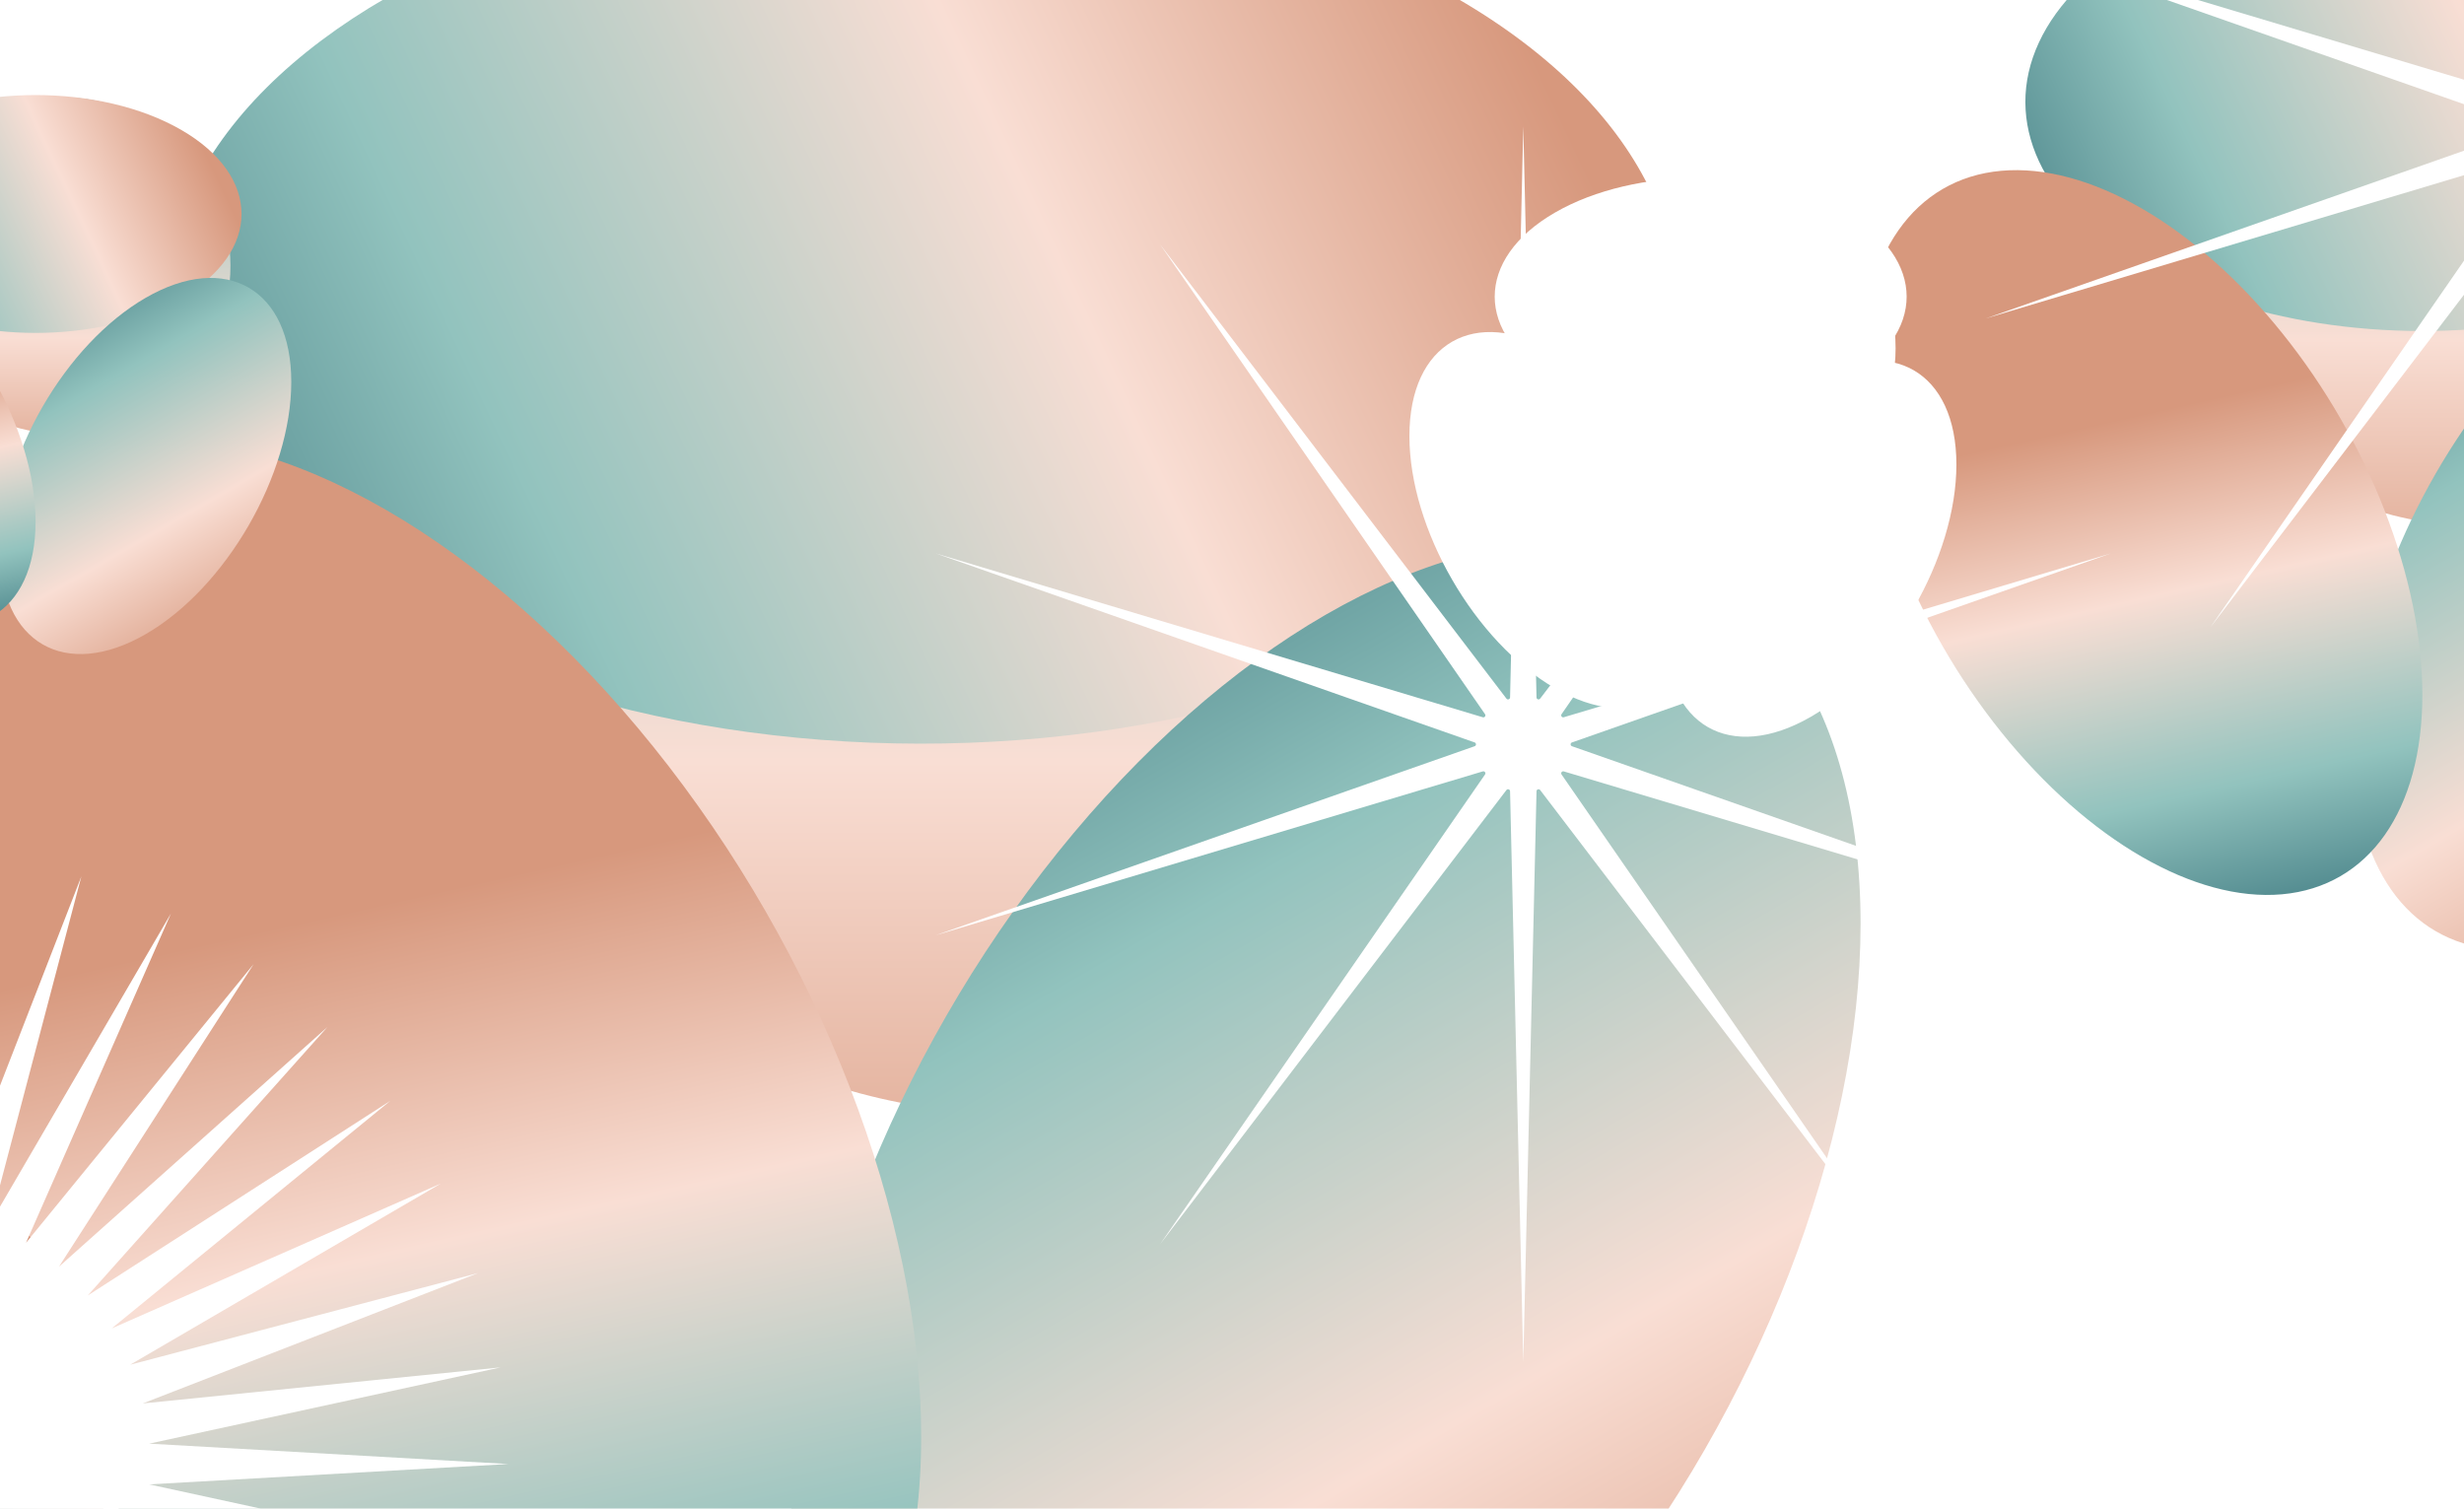 <svg width="1653" height="1012" viewBox="0 0 1653 1012" fill="none" xmlns="http://www.w3.org/2000/svg">
<circle cx="683.826" cy="332.983" r="414.5" fill="url(#paint0_linear_102_2)"/>
<circle cx="414.461" cy="414.461" r="414.461" transform="matrix(0.866 -0.5 0.866 0.5 -99.871 205.798)" fill="url(#paint1_linear_102_2)"/>
<circle cx="414.461" cy="414.461" r="414.461" transform="matrix(0.866 -0.5 -3.18351e-05 1 530.357 619.669)" fill="url(#paint2_linear_102_2)"/>
<circle cx="414.461" cy="414.461" r="414.461" transform="matrix(0.866 0.5 3.18351e-05 1 -99.871 134.862)" fill="url(#paint3_linear_102_2)"/>
<circle cx="1659.6" cy="135.026" r="217.467" fill="url(#paint4_linear_102_2)"/>
<circle cx="217.446" cy="217.446" r="217.446" transform="matrix(0.866 -0.5 0.866 0.5 1248.44 68.298)" fill="url(#paint5_linear_102_2)"/>
<circle cx="217.446" cy="217.446" r="217.446" transform="matrix(0.866 -0.5 -3.18351e-05 1 1579.09 285.434)" fill="url(#paint6_linear_102_2)"/>
<circle cx="217.446" cy="217.446" r="217.446" transform="matrix(0.866 0.5 3.18351e-05 1 1248.44 31.081)" fill="url(#paint7_linear_102_2)"/>
<g filter="url(#filter0_f_102_2)">
<circle cx="41.787" cy="178.166" r="112.833" fill="url(#paint8_linear_102_2)"/>
<circle cx="112.822" cy="112.822" r="112.822" transform="matrix(0.866 -0.5 0.866 0.5 -171.546 143.545)" fill="url(#paint9_linear_102_2)"/>
<circle cx="112.822" cy="112.822" r="112.822" transform="matrix(0.866 -0.5 -3.18351e-05 1 0.011 256.206)" fill="url(#paint10_linear_102_2)"/>
<circle cx="112.822" cy="112.822" r="112.822" transform="matrix(0.866 0.5 3.18351e-05 1 -171.546 124.235)" fill="url(#paint11_linear_102_2)"/>
</g>
<g filter="url(#filter1_f_102_2)">
<circle cx="-81.278" cy="904.387" r="112.833" fill="url(#paint12_linear_102_2)"/>
<circle cx="112.822" cy="112.822" r="112.822" transform="matrix(0.866 -0.5 0.866 0.5 -294.612 869.766)" fill="url(#paint13_linear_102_2)"/>
<circle cx="112.822" cy="112.822" r="112.822" transform="matrix(0.866 -0.5 -3.18351e-05 1 -123.055 982.427)" fill="url(#paint14_linear_102_2)"/>
</g>
<g filter="url(#filter2_f_102_2)">
<circle cx="1158.84" cy="233.614" r="112.833" fill="white"/>
<circle cx="112.822" cy="112.822" r="112.822" transform="matrix(0.866 -0.5 0.866 0.5 945.508 198.992)" fill="white"/>
<circle cx="112.822" cy="112.822" r="112.822" transform="matrix(0.866 -0.5 -3.18351e-05 1 1117.07 311.653)" fill="white"/>
<circle cx="112.822" cy="112.822" r="112.822" transform="matrix(0.866 0.5 3.18351e-05 1 945.508 179.682)" fill="white"/>
</g>
<g filter="url(#filter3_f_102_2)">
<circle cx="1699.79" cy="959.834" r="112.833" fill="white"/>
<circle cx="112.822" cy="112.822" r="112.822" transform="matrix(0.866 -0.5 0.866 0.5 1486.45 925.213)" fill="white"/>
<circle cx="112.822" cy="112.822" r="112.822" transform="matrix(0.866 0.5 3.18351e-05 1 1486.45 905.903)" fill="white"/>
</g>
<path d="M-73.5 567.619L-59.841 808.566L-8.658 572.722L-32.859 812.839L54.588 587.906L-6.878 821.281L114.679 612.797L17.462 833.683L170.137 646.781L39.563 849.74L219.596 689.023L58.879 869.057L261.838 738.482L74.936 891.157L295.823 793.94L87.338 915.498L320.713 854.031L95.78 941.478L335.897 917.277L100.054 968.46L341 982.119L100.054 995.778L335.897 1046.96L95.78 1022.76L320.713 1110.21L87.338 1048.74L295.823 1170.3L74.936 1073.08L261.838 1225.76L58.879 1095.18L219.596 1275.21L39.563 1114.5L170.137 1317.46L17.462 1130.56L114.679 1351.44L-6.878 1142.96L54.588 1376.33L-32.859 1151.4L-8.658 1391.52L-59.841 1155.67L-73.5 1396.62L-87.159 1155.67L-138.342 1391.52L-114.14 1151.4L-201.587 1376.33L-140.121 1142.96L-261.679 1351.44L-164.462 1130.56L-317.137 1317.46L-186.562 1114.5L-366.596 1275.21L-205.879 1095.18L-408.837 1225.76L-221.936 1073.08L-442.822 1170.3L-234.338 1048.74L-467.713 1110.21L-242.78 1022.76L-482.897 1046.96L-247.053 995.778L-488 982.119L-247.053 968.46L-482.897 917.277L-242.78 941.478L-467.713 854.031L-234.338 915.498L-442.822 793.94L-221.936 891.157L-408.837 738.482L-205.879 869.057L-366.596 689.023L-186.562 849.74L-317.137 646.781L-164.462 833.683L-261.679 612.797L-140.121 821.281L-201.587 587.906L-114.14 812.839L-138.342 572.722L-87.159 808.566L-73.5 567.619Z" fill="white"/>
<path d="M1726.5 -329L1735.38 54.05C1735.41 55.329 1737.03 55.856 1737.8 54.839L1970.14 -249.838L1752.17 65.275C1751.44 66.326 1752.44 67.706 1753.67 67.339L2120.71 -42.587L1759.15 84.224C1757.95 84.647 1757.95 86.353 1759.15 86.776L2120.71 213.588L1753.67 103.661C1752.44 103.294 1751.44 104.674 1752.17 105.726L1970.14 420.838L1737.8 116.161C1737.03 115.145 1735.41 115.672 1735.38 116.95L1726.5 500L1717.62 116.95C1717.59 115.672 1715.97 115.145 1715.2 116.161L1482.86 420.838L1700.83 105.726C1701.56 104.674 1700.56 103.294 1699.33 103.661L1332.29 213.588L1693.85 86.776C1695.05 86.353 1695.05 84.647 1693.85 84.224L1332.29 -42.587L1699.33 67.339C1700.56 67.706 1701.56 66.326 1700.83 65.275L1482.86 -249.838L1715.2 54.839C1715.97 55.856 1717.59 55.329 1717.62 54.05L1726.5 -329Z" fill="white"/>
<path d="M1021.92 913.825L1030.79 530.774C1030.82 529.496 1032.45 528.969 1033.22 529.985L1265.55 834.662L1047.58 519.55C1046.86 518.499 1047.86 517.118 1049.08 517.485L1416.13 627.412L1054.57 500.6C1053.36 500.177 1053.36 498.471 1054.57 498.048L1416.13 371.237L1049.08 481.164C1047.86 481.53 1046.86 480.15 1047.58 479.099L1265.55 163.987L1033.22 468.663C1032.45 469.68 1030.82 469.153 1030.79 467.875L1021.92 84.824L1013.04 467.875C1013.01 469.153 1011.39 469.68 1010.61 468.663L778.28 163.987L996.25 479.099C996.977 480.15 995.974 481.53 994.75 481.164L627.704 371.237L989.263 498.048C990.47 498.471 990.47 500.177 989.263 500.6L627.704 627.412L994.75 517.485C995.974 517.118 996.977 518.499 996.25 519.55L778.28 834.662L1010.61 529.985C1011.39 528.969 1013.01 529.496 1013.04 530.774L1021.92 913.825Z" fill="white"/>
<defs>
<filter id="filter0_f_102_2" x="-198.59" y="36.725" width="421.054" height="429.104" filterUnits="userSpaceOnUse" color-interpolation-filters="sRGB">
<feFlood flood-opacity="0" result="BackgroundImageFix"/>
<feBlend mode="normal" in="SourceGraphic" in2="BackgroundImageFix" result="shape"/>
<feGaussianBlur stdDeviation="13.524" result="effect1_foregroundBlur_102_2"/>
</filter>
<filter id="filter1_f_102_2" x="-321.655" y="762.946" width="421.054" height="429.104" filterUnits="userSpaceOnUse" color-interpolation-filters="sRGB">
<feFlood flood-opacity="0" result="BackgroundImageFix"/>
<feBlend mode="normal" in="SourceGraphic" in2="BackgroundImageFix" result="shape"/>
<feGaussianBlur stdDeviation="13.524" result="effect1_foregroundBlur_102_2"/>
</filter>
<filter id="filter2_f_102_2" x="877.893" y="51.601" width="502.196" height="510.246" filterUnits="userSpaceOnUse" color-interpolation-filters="sRGB">
<feFlood flood-opacity="0" result="BackgroundImageFix"/>
<feBlend mode="normal" in="SourceGraphic" in2="BackgroundImageFix" result="shape"/>
<feGaussianBlur stdDeviation="33.809" result="effect1_foregroundBlur_102_2"/>
</filter>
<filter id="filter3_f_102_2" x="1418.84" y="777.822" width="502.196" height="510.246" filterUnits="userSpaceOnUse" color-interpolation-filters="sRGB">
<feFlood flood-opacity="0" result="BackgroundImageFix"/>
<feBlend mode="normal" in="SourceGraphic" in2="BackgroundImageFix" result="shape"/>
<feGaussianBlur stdDeviation="33.809" result="effect1_foregroundBlur_102_2"/>
</filter>
<linearGradient id="paint0_linear_102_2" x1="683.589" y1="-362.083" x2="683.589" y2="906.402" gradientUnits="userSpaceOnUse">
<stop stop-color="#2E6B75"/>
<stop offset="0.339" stop-color="#92C3BE"/>
<stop offset="0.688" stop-color="#F9DED4"/>
<stop offset="1" stop-color="#D7987D"/>
</linearGradient>
<linearGradient id="paint1_linear_102_2" x1="-653.01" y1="1106.64" x2="185.978" y2="1588.12" gradientUnits="userSpaceOnUse">
<stop stop-color="#2E6B75"/>
<stop offset="0.339" stop-color="#92C3BE"/>
<stop offset="0.688" stop-color="#F9DED4"/>
<stop offset="1" stop-color="#D7987D"/>
</linearGradient>
<linearGradient id="paint2_linear_102_2" x1="414.224" y1="-280.539" x2="414.224" y2="987.825" gradientUnits="userSpaceOnUse">
<stop stop-color="#2E6B75"/>
<stop offset="0.339" stop-color="#92C3BE"/>
<stop offset="0.688" stop-color="#F9DED4"/>
<stop offset="1" stop-color="#D7987D"/>
</linearGradient>
<linearGradient id="paint3_linear_102_2" x1="779.994" y1="765.578" x2="425.698" y2="255.703" gradientUnits="userSpaceOnUse">
<stop stop-color="#2E6B75"/>
<stop offset="0.339" stop-color="#92C3BE"/>
<stop offset="0.688" stop-color="#F9DED4"/>
<stop offset="1" stop-color="#D7987D"/>
</linearGradient>
<linearGradient id="paint4_linear_102_2" x1="1659.48" y1="-229.639" x2="1659.48" y2="435.869" gradientUnits="userSpaceOnUse">
<stop stop-color="#2E6B75"/>
<stop offset="0.339" stop-color="#92C3BE"/>
<stop offset="0.688" stop-color="#F9DED4"/>
<stop offset="1" stop-color="#D7987D"/>
</linearGradient>
<linearGradient id="paint5_linear_102_2" x1="-342.6" y1="580.596" x2="97.573" y2="833.203" gradientUnits="userSpaceOnUse">
<stop stop-color="#2E6B75"/>
<stop offset="0.339" stop-color="#92C3BE"/>
<stop offset="0.688" stop-color="#F9DED4"/>
<stop offset="1" stop-color="#D7987D"/>
</linearGradient>
<linearGradient id="paint6_linear_102_2" x1="217.322" y1="-147.184" x2="217.322" y2="518.26" gradientUnits="userSpaceOnUse">
<stop stop-color="#2E6B75"/>
<stop offset="0.339" stop-color="#92C3BE"/>
<stop offset="0.688" stop-color="#F9DED4"/>
<stop offset="1" stop-color="#D7987D"/>
</linearGradient>
<linearGradient id="paint7_linear_102_2" x1="409.222" y1="401.659" x2="223.341" y2="134.154" gradientUnits="userSpaceOnUse">
<stop stop-color="#2E6B75"/>
<stop offset="0.339" stop-color="#92C3BE"/>
<stop offset="0.688" stop-color="#F9DED4"/>
<stop offset="1" stop-color="#D7987D"/>
</linearGradient>
<linearGradient id="paint8_linear_102_2" x1="41.723" y1="-11.041" x2="41.723" y2="334.259" gradientUnits="userSpaceOnUse">
<stop stop-color="#2E6B75"/>
<stop offset="0.339" stop-color="#92C3BE"/>
<stop offset="0.688" stop-color="#F9DED4"/>
<stop offset="1" stop-color="#D7987D"/>
</linearGradient>
<linearGradient id="paint9_linear_102_2" x1="-177.759" y1="301.243" x2="50.626" y2="432.308" gradientUnits="userSpaceOnUse">
<stop stop-color="#2E6B75"/>
<stop offset="0.339" stop-color="#92C3BE"/>
<stop offset="0.688" stop-color="#F9DED4"/>
<stop offset="1" stop-color="#D7987D"/>
</linearGradient>
<linearGradient id="paint10_linear_102_2" x1="112.758" y1="-76.367" x2="112.758" y2="268.9" gradientUnits="userSpaceOnUse">
<stop stop-color="#2E6B75"/>
<stop offset="0.339" stop-color="#92C3BE"/>
<stop offset="0.688" stop-color="#F9DED4"/>
<stop offset="1" stop-color="#D7987D"/>
</linearGradient>
<linearGradient id="paint11_linear_102_2" x1="212.325" y1="208.401" x2="115.881" y2="69.606" gradientUnits="userSpaceOnUse">
<stop stop-color="#2E6B75"/>
<stop offset="0.339" stop-color="#92C3BE"/>
<stop offset="0.688" stop-color="#F9DED4"/>
<stop offset="1" stop-color="#D7987D"/>
</linearGradient>
<linearGradient id="paint12_linear_102_2" x1="-81.343" y1="715.18" x2="-81.343" y2="1060.48" gradientUnits="userSpaceOnUse">
<stop stop-color="#2E6B75"/>
<stop offset="0.339" stop-color="#92C3BE"/>
<stop offset="0.688" stop-color="#F9DED4"/>
<stop offset="1" stop-color="#D7987D"/>
</linearGradient>
<linearGradient id="paint13_linear_102_2" x1="-177.759" y1="301.243" x2="50.626" y2="432.308" gradientUnits="userSpaceOnUse">
<stop stop-color="#2E6B75"/>
<stop offset="0.339" stop-color="#92C3BE"/>
<stop offset="0.688" stop-color="#F9DED4"/>
<stop offset="1" stop-color="#D7987D"/>
</linearGradient>
<linearGradient id="paint14_linear_102_2" x1="112.758" y1="-76.367" x2="112.758" y2="268.9" gradientUnits="userSpaceOnUse">
<stop stop-color="#2E6B75"/>
<stop offset="0.339" stop-color="#92C3BE"/>
<stop offset="0.688" stop-color="#F9DED4"/>
<stop offset="1" stop-color="#D7987D"/>
</linearGradient>
</defs>
</svg>
